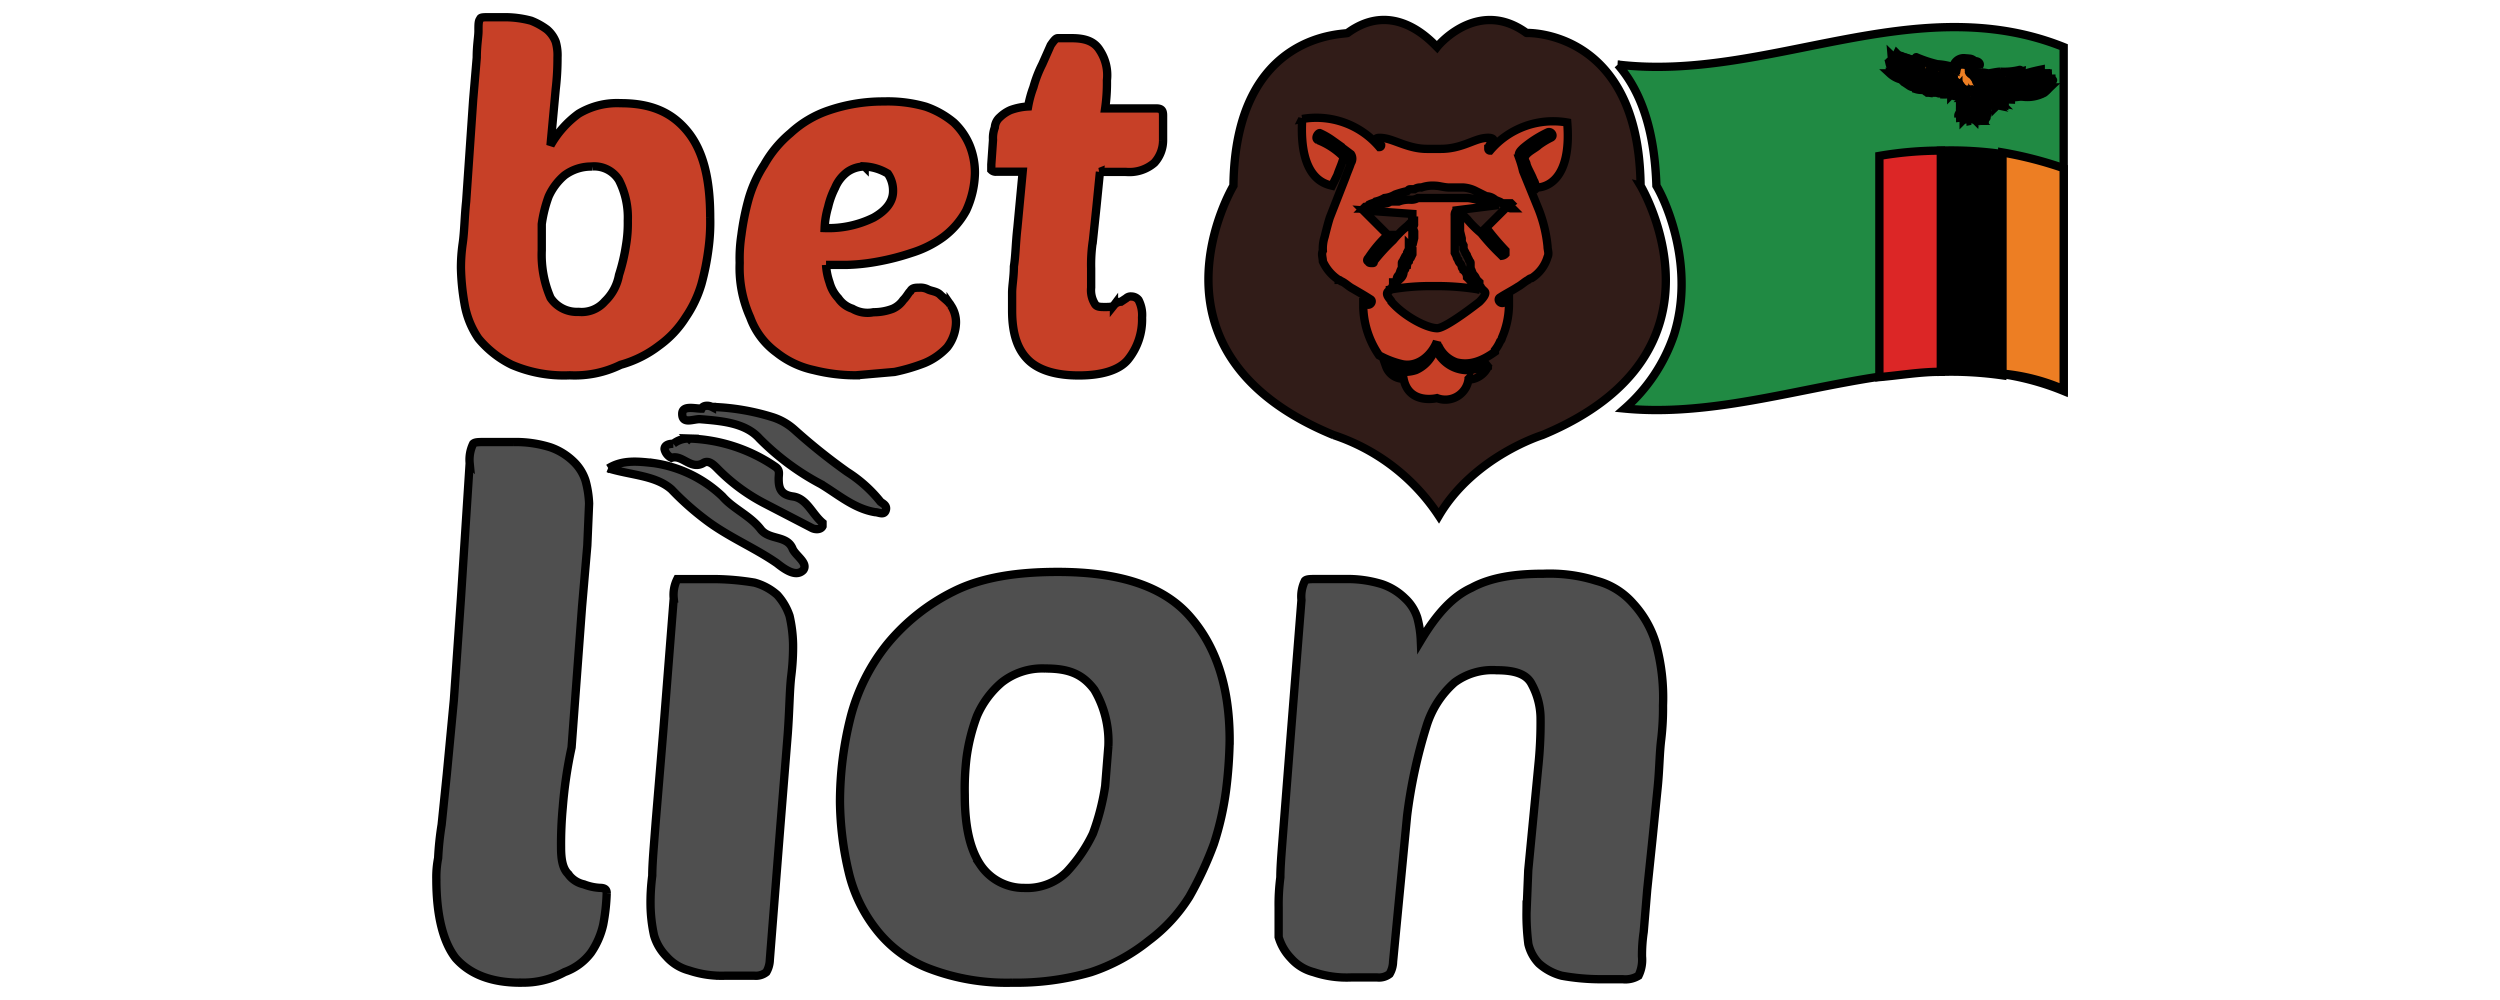 <svg xmlns="http://www.w3.org/2000/svg" width="300" height="120" xmlns:v="https://betzillion.com"><style><![CDATA[.B{fill:#ed7e23}]]></style><path fill="#fff" d="M0 0h300v120H0z"/><g stroke="null"><path fill="#c74027" d="M188.471 23.969a12.641 12.641 0 0 0 1.476-3.579 17.159 17.159 0 0 0 .215-4.634 3.99 3.99 0 0 0-1.056-2.738 3.239 3.239 0 0 0-2.738-1.056 12.614 12.614 0 0 0-2.738.42l-1.897.635a15.638 15.638 0 0 1-3.373.841c-5.269.635-10.736-.626-16.014-.626a8.767 8.767 0 0 0-1.047-1.476 4.643 4.643 0 0 0-1.691-1.056 1.789 1.789 0 0 0-1.467 0 5.225 5.225 0 0 0-2.532-.215 3.784 3.784 0 0 0-2.317 1.691l-.635 1.056a4.294 4.294 0 0 0 .215 4.214 2.836 2.836 0 0 0 .841.626c.215.42.42.635.635 1.056a3.579 3.579 0 0 0 1.047.841c.215 0 .215.215.429.215a3.999 3.999 0 0 0 .841 3.158 9.519 9.519 0 0 0-.403 9.474 12.704 12.704 0 0 0 1.897 2.747c1.261 1.467 2.738 2.523 3.784 3.999a23.35 23.35 0 0 1 2.317 4.634l1.27 2.317a8.946 8.946 0 0 0 2.317 2.532 8.365 8.365 0 0 0 3.579 1.888 6.37 6.37 0 0 0 2.102.215 5.887 5.887 0 0 0 2.747-.635c2.317-1.047 3.158-3.784 3.999-6.101a22.733 22.733 0 0 0 1.682-4.008 25.247 25.247 0 0 0 .85-4.214l.42 1.691c0-.429.206-.895.206-1.27a.456.456 0 0 1 .42-.42 12.292 12.292 0 0 1 1.476-1.682l1.056-1.056a6.262 6.262 0 0 0 1.476-2.523 7.363 7.363 0 0 0 .206-2.111v-3.999c.17-.42.17-.608.403-.85z"/><g fill="#311c18"><path d="M196.871 22.287c-.206-18.957-13.903-18.331-13.688-18.331-5.484-3.999-10.118.895-10.736 1.691-.841-.841-5.269-5.69-10.736-1.691 0 .215-13.482-.42-13.697 18.331 0 0-12.006 20.013 12.006 29.917a24.227 24.227 0 0 1 12.641 9.689c4.214-7.157 12.435-9.689 12.435-9.689 23.779-9.904 11.773-29.917 11.773-29.917zm-18.322 21.695c-.635 1.476-2.317 1.691-2.317 1.476a2.809 2.809 0 0 1-3.793 2.317s-3.373.841-4.008-2.317a2.228 2.228 0 0 1-2.102-1.476 4.241 4.241 0 0 0 3.579.429 4.151 4.151 0 0 0 2.111-2.111.787.787 0 0 0 .206-.635 4.133 4.133 0 0 0 4.214 2.747 5.207 5.207 0 0 0 2.317-.895.671.671 0 0 0-.206.465zm5.896-21.471c-.215-.215-.215-.635-.42-.895-.215-.626-.635-1.261-.841-1.888 0-.215-.215-.429-.215-.635v-.215c.215-.626 1.261-1.047 1.682-1.467a9.841 9.841 0 0 1 1.476-.895c.42-.206 0-.841-.42-.626a13.482 13.482 0 0 0-2.943 1.897c-.429.42-.635.626-.429 1.261a13.017 13.017 0 0 1 .429 1.476l1.888 4.634a16.551 16.551 0 0 1 1.056 4.419c0 .42.215.841 0 1.27a4.536 4.536 0 0 1-1.897 2.523.751.751 0 0 0-.42.215c-.42.206-.841.626-1.261.841-.635.42-1.476.841-2.111 1.261-.42.215 0 .841.429.635.206-.215.42-.215.626-.42v.841a10.091 10.091 0 0 1-.841 3.793.751.751 0 0 1-.215.42 4.751 4.751 0 0 1-.626 1.056v.206c-1.476 1.056-2.952 1.682-4.634 1.261a3.74 3.74 0 0 1-2.111-1.897.778.778 0 0 1-.206-.626c-.635 1.682-2.317 3.158-4.214 2.738a10.736 10.736 0 0 1-2.738-1.056 10.736 10.736 0 0 1-1.897-5.69v-.626a.76.76 0 0 1 .42.206c.42.215.841-.42.42-.626-.635-.42-1.476-.895-2.111-1.27-.42-.206-.841-.626-1.261-.841-.206 0-.206-.206-.42-.206a5.207 5.207 0 0 1-1.897-2.219c0-.42-.206-.895 0-1.27a4.563 4.563 0 0 1 .215-1.682c.206-.841.42-1.682.626-2.317l1.897-4.849c.215-.626.42-1.047.635-1.682a.966.966 0 0 0 0-1.056l-2.272-1.7a8.401 8.401 0 0 0-1.476-.841c-.206 0-.635.626-.206.841a8.875 8.875 0 0 1 2.943 1.897l.215.206c0 .215 0 .42-.215.42-.206.635-.42 1.056-.626 1.691l-.635 1.261c-.841-.206-3.999-.841-3.579-8.007a9.913 9.913 0 0 1 9.268 3.373.206.206 0 0 0 .206-.206l-.626-.635s-.215-.42 1.047-.215 2.952 1.27 5.055 1.27h1.691c2.317 0 3.793-1.056 5.055-1.27s1.261.215 1.261.215-.626.635-.626 1.056a.206.206 0 0 0 .206.206 9.913 9.913 0 0 1 9.268-3.373c.59 7.166-2.782 7.801-3.623 7.801v.009zm-14.958 4.634v2.317l.215-.895v-.778l-.215-.626a.215.215 0 0 0 .197-.268v-.42h-.215l.018.671zm-.635 0l.635-.635v-.841l-5.896-.42 2.943 2.943a14.896 14.896 0 0 0-2.317 2.747c-.206.206-.206.42 0 .42 0 .206.215.206.429.206s.206 0 .206-.206a22.751 22.751 0 0 1 2.317-2.532 12.954 12.954 0 0 1 1.682-1.691v.009zm-1.261 6.737l.42-.42a1.074 1.074 0 0 0 .42-.841c0-.215.215-.215.215-.42s.206-.215.206-.42a.716.716 0 0 1 .215-.42.716.716 0 0 1 .215-.42l.206-.429v-.626l-.42-.42v.42l-.215.42c0 .206 0 .206-.206.42l-.215.42c0 .215-.206.215-.206.42v.635c-.215.206-.215.626-.42.841s-.215.42-.215.841h-.42v.42l.42-.42z"/><path d="M181.314 24.398h-1.056c-.215-.215-.42-.215-.841-.429a1.655 1.655 0 0 0-1.056-.42l-1.261-.626a3.838 3.838 0 0 0-1.476-.42h-1.682c-.635 0-1.27-.215-1.691-.215a4.026 4.026 0 0 0-1.682.215 1.27 1.27 0 0 0-.841.206h-.42c-.215 0-.215 0-.429.215a11.8 11.8 0 0 0-1.467.42 3.086 3.086 0 0 1-1.27.42 3.722 3.722 0 0 1-1.047.42c-.215.215-.635.215-.85.42a.635.635 0 0 1-.42.215l-.206.206h.206a.796.796 0 0 0 .635-.206c.215 0 .635-.215.841-.215l1.056-.206c.206 0 .42-.215.635-.215h.841a3.507 3.507 0 0 1 1.476-.215 1.628 1.628 0 0 0 .841-.206h5.896c.42 0 1.056.206 1.476.206.42.215.841.215 1.261.429l1.056.206-5.055.635a.751.751 0 0 0-.215.626v4.473l.215.42a.725.725 0 0 0 .206.42.716.716 0 0 0 .215.42.76.76 0 0 1 .206.42c0 .215.215.215.215.42a1.091 1.091 0 0 1 .42.85l.215.206a6.987 6.987 0 0 0 .42.42l.841.841a30.418 30.418 0 0 0-5.475-.42 27.734 27.734 0 0 0-5.269.42.215.215 0 0 1-.215.215c-.42.42.429 1.056.429 1.261 1.467 1.691 4.205 3.158 5.475 3.158 1.047 0 5.055-3.158 5.055-3.158.635-.626.841-1.056.635-1.261l-.429-.42a.206.206 0 0 0-.206-.215v-.465l-.215-.206c-.206-.215-.206-.42-.42-.635s-.206-.42-.42-.841v-.635c0-.206-.206-.206-.206-.42l-.215-.42c0-.215-.206-.215-.206-.42l-.215-.42v-.42l-.215-.42v-.429l-.206-.841V25.66h.206l.635.626a13.062 13.062 0 0 0 1.691 1.691 25.81 25.81 0 0 0 2.281 2.496l.215.215a.716.716 0 0 0 .42-.215v-.42a30.901 30.901 0 0 1-2.317-2.738l2.532-2.523c.206 0 .206.206.42.206h.206l-.42-.42.242-.179zm-14.314 10.109c-.25.206 0 .206 0 0zm.206-.215l-.206.215.206-.215z"/></g><path fill="#c74027" d="M68.375 45.037a15.835 15.835 0 0 1-6.96-1.261 12.176 12.176 0 0 1-3.999-3.158 10.422 10.422 0 0 1-1.682-4.214 28.02 28.02 0 0 1-.42-4.214 20.577 20.577 0 0 1 .206-2.952c.215-1.476.215-3.158.42-5.055l.841-12.221.429-5.055c0-1.476.206-2.523.206-3.158 0-.841 0-1.261.215-1.476 0-.206.42-.206 1.047-.206h2.111a12.292 12.292 0 0 1 2.952.42 8.293 8.293 0 0 1 1.888 1.047 3.695 3.695 0 0 1 1.056 1.476 5.761 5.761 0 0 1 .215 1.897 31.536 31.536 0 0 1-.215 3.793l-.626 6.746a11.899 11.899 0 0 1 3.364-3.793 8.946 8.946 0 0 1 5.055-1.27c3.579 0 6.11 1.056 8.007 3.373s2.738 5.69 2.738 10.324a23.502 23.502 0 0 1-.206 3.793 30.534 30.534 0 0 1-.841 4.214 14.162 14.162 0 0 1-1.897 3.999 12.113 12.113 0 0 1-3.167 3.373 13.518 13.518 0 0 1-4.634 2.317 12.525 12.525 0 0 1-6.101 1.261zm2.738-25.05a5.368 5.368 0 0 0-3.373 1.056 7.22 7.22 0 0 0-1.897 2.523 15.638 15.638 0 0 0-.832 3.328v3.158a12.927 12.927 0 0 0 1.056 5.69 3.802 3.802 0 0 0 3.364 1.682 3.686 3.686 0 0 0 3.158-1.261 5.779 5.779 0 0 0 1.691-3.158 22.527 22.527 0 0 0 .841-3.579 15.79 15.79 0 0 0 .215-2.952 9.841 9.841 0 0 0-1.056-4.849 3.489 3.489 0 0 0-3.167-1.655v.018zm31.598 25.05a20.747 20.747 0 0 1-5.055-.626 10.834 10.834 0 0 1-4.473-2.111 9.009 9.009 0 0 1-3.158-4.214 14.43 14.43 0 0 1-1.261-6.531 18.573 18.573 0 0 1 .206-3.373 30.802 30.802 0 0 1 .841-4.214 15.209 15.209 0 0 1 1.897-4.205 13.697 13.697 0 0 1 3.158-3.793 12.784 12.784 0 0 1 4.634-2.738 20.138 20.138 0 0 1 6.531-1.056 16.551 16.551 0 0 1 5.064.626 10.798 10.798 0 0 1 3.364 1.897 7.98 7.98 0 0 1 1.897 2.747 8.705 8.705 0 0 1 .635 3.364 11.29 11.29 0 0 1-1.056 4.473 9.841 9.841 0 0 1-2.738 3.158 12.892 12.892 0 0 1-3.793 1.897 28.7 28.7 0 0 1-3.954 1.029 23.779 23.779 0 0 1-3.793.42h-2.532a7.631 7.631 0 0 0 .42 2.102 4.411 4.411 0 0 0 1.056 1.897 3.221 3.221 0 0 0 1.691 1.261 3.579 3.579 0 0 0 2.523.42 6.379 6.379 0 0 0 2.317-.42 3.015 3.015 0 0 0 1.261-1.047c.429-.42.635-.895.85-1.056.206-.42.626-.42 1.047-.42a1.941 1.941 0 0 1 1.056.206c.42.215 1.056.215 1.476.635s1.056.841 1.261 1.261a3.579 3.579 0 0 1 .635 2.111 5.01 5.01 0 0 1-1.056 2.943 7.864 7.864 0 0 1-2.738 1.897 22.563 22.563 0 0 1-3.579 1.056l-4.634.403zm1.047-25.05a3.579 3.579 0 0 0-2.067.644 4.473 4.473 0 0 0-1.476 1.897 9.921 9.921 0 0 0-.841 2.317 10.333 10.333 0 0 0-.42 2.523 12.248 12.248 0 0 0 5.896-1.261c1.476-.841 2.317-1.897 2.317-3.158a3.579 3.579 0 0 0-.626-2.111 6.03 6.03 0 0 0-2.782-.868v.018zm28.235.635l-.42 4.214-.42 3.999a18.913 18.913 0 0 0-.215 3.373v2.317a3.078 3.078 0 0 0 .42 1.897c.215.42.635.42 1.261.42.42 0 .895 0 1.056-.215a1.118 1.118 0 0 1 .841-.42l.635-.42a.787.787 0 0 1 .635-.206 1.083 1.083 0 0 1 .841.42 3.918 3.918 0 0 1 .42 2.102 7.658 7.658 0 0 1-1.691 5.055c-1.047 1.27-3.158 1.897-5.896 1.897s-4.84-.626-6.11-1.897-1.897-3.158-1.897-5.896v-2.129c0-.841.215-1.888.215-3.158.206-1.261.206-2.738.42-4.634l.635-6.737h-3.14a.751.751 0 0 1-.626-.215v-.653l.206-2.952a3.579 3.579 0 0 1 .215-1.476 1.789 1.789 0 0 1 .635-1.261 4.303 4.303 0 0 1 1.261-.841 7.336 7.336 0 0 1 2.102-.429 12.936 12.936 0 0 1 .635-2.317 14.591 14.591 0 0 1 1.056-2.738l1.02-2.299c.429-.626.635-.841.85-.841h1.682c1.682 0 2.738.42 3.373 1.476a5.413 5.413 0 0 1 .841 3.579 21.471 21.471 0 0 1-.215 3.373h6.11c.635 0 .841.215.841.841v2.952a4.026 4.026 0 0 1-1.047 2.738 4.581 4.581 0 0 1-3.373 1.091l-3.158-.009z"/><path fill="#4f4f4f" d="M62.471 117.923c-3.579 0-6.11-1.047-7.792-2.943-1.476-1.897-2.317-5.055-2.317-9.483a11.818 11.818 0 0 1 .215-2.523 36.242 36.242 0 0 1 .42-4.008l.626-6.11.841-8.848.85-12.212 1.047-16.22a4.375 4.375 0 0 1 .42-2.326c.215-.206.635-.206 1.476-.206h3.373a13.84 13.84 0 0 1 4.428.635 7.542 7.542 0 0 1 2.738 1.682 5.475 5.475 0 0 1 1.467 2.317 12.104 12.104 0 0 1 .429 2.738l-.215 5.055-.635 7.372-1.252 16.855a53.678 53.678 0 0 0-1.056 7.157 47.416 47.416 0 0 0-.206 4.84c0 1.476.206 2.532.841 3.167a3.104 3.104 0 0 0 1.897 1.261 6.262 6.262 0 0 0 1.897.42c.626 0 .841.206.841.635a23.672 23.672 0 0 1-.42 3.784 9.671 9.671 0 0 1-1.476 3.373 6.862 6.862 0 0 1-3.158 2.317 10.279 10.279 0 0 1-5.269 1.261l-.009.009zm24.647-.841a12.292 12.292 0 0 1-4.419-.626 5.457 5.457 0 0 1-2.738-1.691 6.03 6.03 0 0 1-1.476-2.523 18.268 18.268 0 0 1-.42-3.579 24.916 24.916 0 0 1 .206-3.579c0-1.476.215-3.793.42-6.531l.895-10.736 1.261-16.005a4.223 4.223 0 0 1 .42-2.317h4.84a30.901 30.901 0 0 1 4.428.42 6.808 6.808 0 0 1 2.738 1.476 7.157 7.157 0 0 1 1.476 2.523 16.783 16.783 0 0 1 .42 3.373 28.127 28.127 0 0 1-.215 3.793c-.206 1.682-.206 3.999-.42 6.951L93.64 99.18l-1.261 16.005a3.095 3.095 0 0 1-.42 1.476 2.013 2.013 0 0 1-1.476.42h-3.364zm34.336.841a26.079 26.079 0 0 1-9.921-1.682 14.627 14.627 0 0 1-6.325-4.634 17.687 17.687 0 0 1-3.364-6.951 38.263 38.263 0 0 1-1.047-8.427 41.609 41.609 0 0 1 1.261-10.109 23.26 23.26 0 0 1 4.428-8.848 24.28 24.28 0 0 1 7.998-6.325c3.373-1.682 7.586-2.317 12.435-2.317 7.372 0 12.632 1.691 15.799 5.269s4.84 8.427 4.84 14.958a54.412 54.412 0 0 1-.42 5.896 35.588 35.588 0 0 1-1.476 6.531 42.611 42.611 0 0 1-2.943 6.325 19.449 19.449 0 0 1-4.849 5.26 22.142 22.142 0 0 1-6.951 3.793 32.332 32.332 0 0 1-9.465 1.261zm4.008-37.7a7.873 7.873 0 0 0-5.269 1.682 11.067 11.067 0 0 0-2.952 3.999 22.849 22.849 0 0 0-1.261 5.055 31.912 31.912 0 0 0-.206 4.428c0 3.793.626 6.531 1.897 8.427a6.262 6.262 0 0 0 5.26 2.738 6.826 6.826 0 0 0 5.055-1.897 18.081 18.081 0 0 0 3.167-4.634 28.342 28.342 0 0 0 1.467-5.69l.385-4.813a12.221 12.221 0 0 0-1.682-6.746c-1.44-1.923-3.122-2.55-5.86-2.55zm57.722 29.281l.206-5.064 1.261-13.053a50.788 50.788 0 0 0 .215-5.269 8.714 8.714 0 0 0-1.056-4.008c-.626-1.261-2.102-1.682-4.214-1.682a7.613 7.613 0 0 0-5.055 1.476 11.469 11.469 0 0 0-3.373 5.269 61.13 61.13 0 0 0-2.317 10.736l-1.682 17.49a2.997 2.997 0 0 1-.42 1.476 2.058 2.058 0 0 1-1.476.42h-3.158a12.355 12.355 0 0 1-4.473-.635 5.457 5.457 0 0 1-2.738-1.682 6.2 6.2 0 0 1-1.467-2.532v-3.579a24.853 24.853 0 0 1 .206-3.579c0-1.476.215-3.793.42-6.531l.841-10.736 1.27-16.014a4.267 4.267 0 0 1 .42-2.317c.206-.206.626-.206 1.476-.206h3.364a14.028 14.028 0 0 1 4.428.626 7.309 7.309 0 0 1 2.738 1.691 5.368 5.368 0 0 1 1.476 2.317 12.614 12.614 0 0 1 .42 2.738c1.897-3.158 3.793-5.269 6.11-6.325 2.317-1.261 5.26-1.682 8.633-1.682a18.546 18.546 0 0 1 6.325.841 8.821 8.821 0 0 1 4.419 2.738 12.265 12.265 0 0 1 2.738 4.849 24.352 24.352 0 0 1 .841 7.372 32.135 32.135 0 0 1-.206 3.999c-.215 1.691-.215 3.579-.42 5.69l-.635 6.325-.635 6.101-.42 5.064a18.895 18.895 0 0 0-.206 2.943 4.312 4.312 0 0 1-.42 2.317 3.033 3.033 0 0 1-1.897.42h-2.675a26.401 26.401 0 0 1-4.634-.42 6.629 6.629 0 0 1-2.747-1.476 5.037 5.037 0 0 1-1.261-2.317 27.582 27.582 0 0 1-.224-3.793zM73.009 56.202c1.682-1.056 3.579-.841 5.475-.626a15.084 15.084 0 0 1 8.213 3.999c1.261 1.476 3.373 2.317 4.634 3.999 1.056 1.27 3.158.635 3.793 2.317.42.85 1.897 1.691 1.261 2.532-.841.841-2.102 0-3.158-.841-2.738-1.897-5.896-3.167-8.633-5.269a33.173 33.173 0 0 1-4.008-3.579c-1.897-1.691-4.84-1.691-7.578-2.532zm12.426-7.372a27.197 27.197 0 0 1 7.372 1.261 7.255 7.255 0 0 1 2.532 1.476 71.025 71.025 0 0 0 6.316 5.055 16.157 16.157 0 0 1 3.999 3.579c.215.206.85.42.635 1.047s-.841.215-1.261.215c-2.532-.42-4.428-2.111-6.531-3.373a30.355 30.355 0 0 1-7.372-5.475c-1.691-1.897-4.634-2.111-7.157-2.317-.841 0-2.102.626-2.102-.635 0-1.056 1.467-.626 2.317-.626.197-.42.832-.42 1.252-.206zm-2.738 3.793a19.387 19.387 0 0 1 10.324 3.373c.626.42.42.841.42 1.467 0 1.056.206 1.897 1.682 2.111 1.682.206 2.317 2.102 3.579 3.158v.42c-.206.42-.841.42-1.261.215l-5.69-2.952a22.258 22.258 0 0 1-5.69-4.214c-.42-.42-1.047-1.056-1.682-.626-1.476.841-2.523-1.056-3.793-.635a1.503 1.503 0 0 1-.841-1.056c0-.42.42-.635 1.056-.635a2.934 2.934 0 0 1 1.897-.626z"/><path fill="#208a43" d="M194.134 7.749c2.952 3.373 4.428 8.222 4.634 14.538 1.261 2.111 4.634 9.904 2.111 17.893a20.577 20.577 0 0 1-5.905 8.848c17.49 1.682 35.186-9.277 52.667-2.111V5.647c-17.902-7.166-35.597 4.25-53.508 2.102z"/><path d="M240.27 18.288a46.762 46.762 0 0 1 7.372 1.897v26.544a23.672 23.672 0 0 0-7.372-1.897V18.288z" class="B"/><path d="M232.898 18.073a43.425 43.425 0 0 1 7.372.42v26.544a43.425 43.425 0 0 0-7.372-.42V18.073z"/><path fill="#dc2626" d="M225.526 18.708a43.56 43.56 0 0 1 7.372-.635v26.544c-2.532 0-4.849.42-7.372.635V18.708z"/><path d="M242.149 9.001l2.738-.42c.206.206-1.056 1.047-3.158 1.047 1.897 0 3.579-.841 3.999-.626 0 .206 0 1.047-4.419 1.261 3.158-.215 5.055-.841 5.055-.635 0 0-.215.841-3.158 1.056.841-.215 2.943-.841 2.943-.635s-2.102 1.691-5.69.42a7.041 7.041 0 0 0 5.269.215s-.635 1.261-4.419.635c1.897.206 1.261.206 1.261.206a3.024 3.024 0 0 1-2.317-.206c1.056.42 1.056.42 1.056.626a4.214 4.214 0 0 1-1.691-.42c.635.42 1.27.42 1.27.635a1.056 1.056 0 0 1-.85 0c-.42-.215-3.793-2.532-3.793-2.317a51.951 51.951 0 0 1 5.69-.841c.215-.197.215-.197.215 0z" class="B"/><path d="M240.476 12.177c-.206 0-.206 0-.42-.215-.42-.206-3.579-2.317-3.793-2.317h0c2.111-.42 4.008-.626 5.69-.841h0l.197.197a2.809 2.809 0 0 0 1.056-.215c.626-.206 1.682-.42 1.682-.42h0v.215c0 .206-.215.206-.635.42h.215a2.755 2.755 0 0 1 1.056-.215h0v.215c0 .206-.215.206-.635.42h.42c.42 0 .635-.215.635 0h0v.206c0 .215-.215.215-.635.42h.42v.215a2.621 2.621 0 0 1-.635.42h0v.215c0 .206-.626.841-2.943.626h-.42a9.251 9.251 0 0 1-1.056.215h-.42c.438.438.438.438.224.438zm-3.999-2.532a13.419 13.419 0 0 0 1.682 1.056 8.588 8.588 0 0 0 2.111 1.261c.206.215.42 0 .635 0a.206.206 0 0 1-.215-.206 1.592 1.592 0 0 1-.841-.42h0c.206.206.626.206.841.42h.635a.635.635 0 0 1-.42-.215c-.215 0-.429-.206-.635-.206h0c.206 0 .42.206.635.206a3.042 3.042 0 0 0 1.467 0 2.684 2.684 0 0 1-1.261-.206h0a7.408 7.408 0 0 1 1.261.206 4.25 4.25 0 0 0 2.952-.42l.215-.206h-.429a7.748 7.748 0 0 1-4.84-.215h0a10.61 10.61 0 0 0 2.952.635h.841a1.789 1.789 0 0 0 1.261-.42 2.684 2.684 0 0 0 .635-.429h-.85c-.42-.206-.841 0-1.682 0h0a2.684 2.684 0 0 0 1.261-.206h.42c.85-.42 1.056-.635 1.056-.841h-.438c-.206 0-.841.206-1.261.206a27.465 27.465 0 0 1-3.158.42h0a12.525 12.525 0 0 0 3.158-.42c1.056-.206 1.261-.626 1.261-.626v-.215a2.272 2.272 0 0 0-1.056.215 2.925 2.925 0 0 0-1.261.42 4.196 4.196 0 0 1-1.682.206h0a4.751 4.751 0 0 0 1.682-.206 5.368 5.368 0 0 0 1.476-.635 11.192 11.192 0 0 1-1.682.215 8.812 8.812 0 0 0-1.056.206h0l-.215-.42-5.457.841z"/><path d="M235.421 13.475a.412.412 0 0 0-.42.42v.215a.215.215 0 0 1 .215-.215 1.646 1.646 0 0 0 .626-.206c-.42.42-.206.42-.206.42a.206.206 0 0 0 .206.206v-.206a.412.412 0 0 0 .42-.42c0 .42.215.42.215.42a.206.206 0 0 0 .215.206c-.215-.206 0-.206 0-.206s.206-.215 0-.635a.206.206 0 0 0 .206-.206.206.206 0 0 1-.206-.215v-.635a.751.751 0 0 0-.215-.626c-.215.42-.215.626-.42 1.047-.17-.036-.17.635-.635.635z" class="B"/><path d="M236.477 14.495h0a.215.215 0 0 1-.215-.215.206.206 0 0 1-.206-.206.206.206 0 0 1-.215.206h0a.206.206 0 0 1-.206-.206v-.599h-.42v.215h0v-.215c0-.206.206-.42.626-.42h0c.215 0 .215 0 .42-.215v-.259h0l.429-.841h0l-.215.841h0v.635l.215.206h0l-.215.215v.42c0 .206 0 .206-.215.206.215 0 .215 0 .215.215v.018zm-.42-.635a.725.725 0 0 0 .206.42h0l.215-.206v-.215h0l.215-.206a.215.215 0 0 1-.215-.215h0v-1.056h0l-.215.895c0 .206-.206.42-.626.42h0a.412.412 0 0 0-.42.42h0a1.601 1.601 0 0 0 .626-.215h0c-.206 0-.206 0-.206.215h0v.206h0c.206-.206.42-.206.42-.42v-.045z"/><path d="M237.953 12.177s.42.42.635.42-.215-.42-.215-.42a2.863 2.863 0 0 0 1.056.626c.206-.206-.215-.206-.841-.841l1.682.635c.206-.215-.841-.841-1.261-1.261a1.584 1.584 0 0 0-.85-.42c-.42.206-.841.626-1.261.841a1.601 1.601 0 0 1 1.056.42z" class="B"/><path d="M239.465 12.804c-.215 0-.42-.206-.635-.206h0c-.42 0-.635-.42-.841-.42-.215-.215-.635-.215-.841-.42h0c.42-.215.841-.635 1.261-.841h0a1.664 1.664 0 0 0 .841.42h0l.635.626c.42.42.626.42.626.635h0a3.722 3.722 0 0 1-1.047-.42.206.206 0 0 1 .206.206.215.215 0 0 1 .215.215c-.215 0-.215 0-.42.206zm-1.056-.841h0a1.932 1.932 0 0 0 1.056.617h0l-.215-.215c-.206-.206-.42-.206-.626-.626h0a3.579 3.579 0 0 0 1.467.626s-.42-.42-.626-.42l-.635-.626a1.566 1.566 0 0 0-.841-.42 3.623 3.623 0 0 0-1.056.841c.215.206.635.206.841.42h0c.215.206.42.42.635.42l-.215-.215c.215-.206.215-.206.215-.42v.018z"/><path d="M236.477 8.805a4.697 4.697 0 0 1 2.111 0c.206 0 1.047-.206 1.467-.206a7.739 7.739 0 0 0 2.317-.215c.215 0 0 .42-.42.42s-1.897.215-2.317.215c.635 0 .215.42-.626.206.42.215.206.42.206.42s-.841 0-1.056-.206c.635.206.429.206.429.206a1.655 1.655 0 0 1-.85-.206c.42.206.215.206.215.206h-.635c-.206-.206-.626-.841-.841-.841z" class="B"/><path d="M237.738 9.896h-.626c-.215 0-.42-.42-.635-.635h0a5.833 5.833 0 0 1 2.111 0 2.326 2.326 0 0 0 1.047-.206h.635a6.343 6.343 0 0 0 2.102-.215h0a.215.215 0 0 1 .215.215c0 .206-.215.42-.635.42-.206 0-1.261.206-1.897.206h0v.215a1.038 1.038 0 0 1-.841 0v.206h-.841c0-.42-.215-.42-.635-.206.215-.215.215 0 0 0zm-1.047-1.056h0c.206.215.42.635.626.635h1.056a.215.215 0 0 1-.215-.215h.215a1.557 1.557 0 0 1 .841.215.206.206 0 0 1-.206-.215h0c.626.215.841.215 1.047 0h-.206a8.052 8.052 0 0 0 2.299-.259.456.456 0 0 0 .42-.42h0a6.656 6.656 0 0 1-2.111.206h-.626a9.251 9.251 0 0 0-1.056.215 11.997 11.997 0 0 0-2.084-.197v.036zm2.523.841z"/><path d="M237.318 12.177v1.056h0s-.841-.215-.626.42c0 .206 0 .206.206.42v-.215s.215.215.42-.206a.295.295 0 0 0 0 .42.653.653 0 0 0 .215.42c-.215 0 0-.215 0-.215s.206 0 .206-.42h.215a.206.206 0 0 0 .206.215c.215 0 0 .206 0 .206a.206.206 0 0 0 .215-.206c0-.215.215-.42-.215-.635 0-.206.215 0 .215 0a.215.215 0 0 1 .215.215.215.215 0 0 0-.215-.215h-.42v-.859c-.42-.403-.635-.403-.635-.403z" class="B"/><path d="M237.318 14.495h0a.206.206 0 0 1-.206-.215h0v-.206h-.215v.206h0c-.206-.206-.206-.206-.206-.42v-.206a.751.751 0 0 1 .626-.215h0v-1.056h.42v.895h.215c.206 0 .206.206.206.42h0l-.206-.215h0c.206 0 .206.215.206.635a.206.206 0 0 1-.206.206h-.215l-.206-.206h0v.42a.206.206 0 0 0-.215.206v-.206-.045zm-.206-.841h0v.42h0 0 .206v-.42h.215v.206h.206v.215h0c0-.215 0-.42-.206-.42h0v-.179h.206c-.206 0-.206 0-.206-.206v-.895h-.42v.895h-.635v.42h0a.403.403 0 0 0 .635 0v-.036zm1.047-.215zm-.206-.206z"/><path d="M238.373 13.233a3.095 3.095 0 0 1-.42-.895c.206 0 .42.42.42.215s-.215 0-.42-.42a3.766 3.766 0 0 0-.841-1.476c.42.635 1.261 1.056 1.261.841s-.841-.841-.841-1.056a2.344 2.344 0 0 0 1.682 1.056c0-.206-.42-.42-.626-.626a4.885 4.885 0 0 1-1.476-1.476c-.42-.635-.635-.635-.635-.841v-.215c-.215-.42 0-.635.215-.635h.206c-.206 0-.206 0-.42-.206.215.206.635 0 .42.42.215 0 .635-.42-.42-.635a1.279 1.279 0 0 0-2.102.841h.206a7.631 7.631 0 0 0-2.102-.42 15.737 15.737 0 0 1-2.532-.841c-.206 0 .635.635.635.841a14.878 14.878 0 0 0-2.111-.841 1.467 1.467 0 0 1-.841-.42c-.206.42.635 1.056.841 1.056a13.223 13.223 0 0 1 1.476.42c-1.897-.635-2.317-.635-2.317-.841-.206 0-.635-.42-.635-.42a1.145 1.145 0 0 0 1.056 1.047c.215 0 1.897.42 1.897.635l-2.111-.59c-.42 0-.85-.626-1.056-.42 0 0 .206.635.635.635a9.331 9.331 0 0 0 1.682.42 8.651 8.651 0 0 0-1.897-.42.653.653 0 0 0-.42-.215s.206.895 2.317 1.056c0 0 .841-.206.635-.206a4.894 4.894 0 0 1-.85.206h-.42s.215.42 1.27.215c.206 0 .841-.42.841-.215l-1.056.42s-.42 0-.42.215a1.235 1.235 0 0 0 .841.206 6.576 6.576 0 0 0 1.476-.42l-1.056.42h-.42s.42.42 2.111-.206a3.212 3.212 0 0 1-.895.42.76.76 0 0 0 .42.206h.429a1.915 1.915 0 0 0 1.047-.626s-1.047.626-.841.626c.215.215 1.056 0 1.056 0l1.476-.841-1.691 1.056c.215.206.635 0 .841 0l.85-.42s-.85.42-.85.626c0 .429 1.476-.206 1.476-.206s-.626.206-.626.42c.206.42 1.047.215 1.047.215v.206l.215-.206a.653.653 0 0 1-.215.42.778.778 0 0 1-.206.626.895.895 0 0 0 .42-.841c0 .42-.215 1.056 0 1.056 0 0 .42-.42.42-.635a.456.456 0 0 0 .42.42v-1.476c.42.895.635 1.056.42 1.691a.412.412 0 0 0 .215-.635c.054 1.476.68 1.691.895 1.691z" class="B"/><path d="M238.373 13.233h0a1.118 1.118 0 0 1-.841-.635.751.751 0 0 1-.215.42h-.206a2.281 2.281 0 0 0-.42-1.476v1.261h0c-.215 0-.215-.206-.429-.42a.447.447 0 0 1-.42.42h-.206v-.42l-.215.215h-.206v-.841h0v-.215h-.42a.796.796 0 0 1-.635-.206h0v-.215a1.575 1.575 0 0 1-.841.215v-.215h0c-.215 0-.635.215-.841 0h-1.065a.725.725 0 0 1-.42-.206l.206-.215a2.183 2.183 0 0 1-1.261 0v-.215h0a1.235 1.235 0 0 1-.841-.206h0l.42-.215h0c-.635 0-.841 0-.841-.206v-.215h.206c-1.682-.206-1.897-.841-1.897-.841v-.206h.429a.662.662 0 0 1-.215-.429v-.206a.653.653 0 0 1 .42.206h0c-.42 0-.42-.206-.42-.42v-.206h0a.653.653 0 0 1 .42.206c.215 0 .215.215.42.215h0a1.655 1.655 0 0 1 .635.206c-.215-.206-.635-.42-.635-.841v-.206h.42c.215 0 .42.206.635.206a14.735 14.735 0 0 0 1.682.635c-.42-.215-.42-.42-.42-.635h0a3.212 3.212 0 0 1 .841.215 14.448 14.448 0 0 0 1.691.626c.42 0 1.261.215 1.897.215a1.637 1.637 0 0 1 1.1-1.261.895.895 0 0 1 1.056.206c.42 0 .635.215.635.42s-.215.215-.215.42h0v-.206h-.42a.206.206 0 0 0-.206.206v.429h0l.841.841h0c0 .206 1.056 1.047 1.476 1.261h0c0 .215.206.215.42.42s.42.215.206.42h0a1.592 1.592 0 0 1-.841-.42v.215h0a1.575 1.575 0 0 1-.841-.215.725.725 0 0 0 .206.42c0 .215 0 .215.215.215a.206.206 0 0 0 .215.206l.206.215h0c-.206 0-.206 0-.42-.215h0a.716.716 0 0 0 .215.42 3.301 3.301 0 0 0-.215.895l-.045-.045zm0 0zm0 0zm-1.056-.895h0c.215.42.635.635.635.895h0a1.244 1.244 0 0 0-.215-.895h.215a.206.206 0 0 0-.215-.206c0-.215-.206-.42-.42-.635l-.42-.42h0l.42.42.841.42-.42-.42v-.796h0c.215.215.85 1.056 1.476 1.056l-.206-.215-.42-.42c-.215-.206-1.476-1.056-1.476-1.476a2.97 2.97 0 0 0-.635-.841h0v-.206a.394.394 0 0 1 0-.635c0-.215.215-.215.42-.215h0c.215 0 .215 0 .215.215h0v-.215s0-.206-.635-.206h0a.895.895 0 0 0-1.056-.215.966.966 0 0 0-.841 1.056h0a6.137 6.137 0 0 0-2.102-.42 14.314 14.314 0 0 1-1.691-.635 1.038 1.038 0 0 0-.626-.206l.42.42.206.206h0a15.209 15.209 0 0 0-2.102-.841c-.215 0-.42-.206-.635-.206h-.215v.206c.206.42.626.841.841.841a2.093 2.093 0 0 0 .626.215 1.655 1.655 0 0 0 .895.206h0a.984.984 0 0 1-1.27.215 2.541 2.541 0 0 1-1.047-.42.751.751 0 0 0-.42-.215l-.215-.206v.42a3.14 3.14 0 0 0 .841.635h.215a.778.778 0 0 1 .626.206c1.056.215 1.056.215 1.056.42h0l-.635-.206c-.206 0-.841-.215-1.047-.215h-.635a.456.456 0 0 0-.42-.42l-.215-.215c0 .215.215.429.635.635h.17c.206 0 .42.215.626.215a1.628 1.628 0 0 0 .841.206h0c-.206 0-.626-.206-.841-.206-.42 0-.841-.215-1.261-.215-.215 0-.215-.206-.42-.206h0v.206a3.167 3.167 0 0 0 2.102.841h.635a.635.635 0 0 0-.42.215h-.635s.215.206 1.056 0a.635.635 0 0 0 .42-.215c.42-.206.42-.206.42 0h0l-1.056.42h-.206a2.084 2.084 0 0 0 .635.215 2.299 2.299 0 0 0 1.261-.42h.206l-.42.206a.751.751 0 0 0-.42.215h-.42a3.391 3.391 0 0 0 1.897-.215h0c.215.42-.215.635-.42.635h-.215a.635.635 0 0 1 .42.215h.429a3.579 3.579 0 0 0 1.047-.429h0s0 .215-.626.429l-.215.206c.215 0 .841 0 .841-.206l.215-.215a3.498 3.498 0 0 1 1.261-.635h0s0 .215-1.056.635c-.206.215-.42.215-.626.42h.626l.85-.42h0a3.095 3.095 0 0 1-.85.42h0c0 .215.85-.206 1.27-.206h0c-.215 0-.42.206-.635.42a.796.796 0 0 0 .635.206h.42v.841a.725.725 0 0 0 .206-.42v-.206h0v.823a2.084 2.084 0 0 0 .215-.635h0a.76.76 0 0 1 .206.42v-.206h0v-1.038h0c.42.635.635 1.056.42 1.476 1.056.206 1.056 0 1.056-.215l.009-.045zm-1.682-.626zm-1.897-.42z"/><path d="M231.207 8.384a.895.895 0 0 1-.626.215c0 .42.841 0 .841 0s-.42.42-.635.42h.841a.215.215 0 0 0 .215-.215s-.635.635-.841.635c0 0 .626 0 .841-.215l.42-.42-1.056.635a3.999 3.999 0 0 0 1.476-.42c-.626.42-.841.42-1.056.626a2.058 2.058 0 0 0 1.476-.206 1.431 1.431 0 0 0 .841-.841 11.416 11.416 0 0 1-1.637 1.297s.635.42 1.682-.635" class="B"/><path d="M233.319 10.487h-.42v-.206h0c.206 0 .206-.215.42-.215a2.782 2.782 0 0 1-1.056.215h-.206c.206 0 .206-.215.42-.215a1.584 1.584 0 0 1-.85.215h-.215l.206-.215h-.841c.215 0 .215-.206.42-.206h-.42a.206.206 0 0 1-.206-.215h0a.895.895 0 0 0 .626-.206h0a.895.895 0 0 1-.626.206h.626l-.42.42h.635l.206-.206h0l-.206.206-.42.42c.206 0 .626 0 .626-.206 0 0 .429-.215.429-.42h-.215a2.55 2.55 0 0 0-.635.42 3.086 3.086 0 0 0 1.27-.42h0c-.215.206-.42.206-.42.42-.215.206-.215.206-.429.206a4.616 4.616 0 0 0 1.27-.206.456.456 0 0 0 .42-.42l.42-.42h0l-.42.42c.626 0 .206.206 0 .626a1.789 1.789 0 0 0 1.261-.841h0a1.789 1.789 0 0 1-1.252.841zm-.635-1.485z"/><path d="M236.477 10.281s0 .206.42.42a.653.653 0 0 1 .215.42" class="B"/><path d="M236.897 11.336h0a.653.653 0 0 0-.206-.42c-.215-.215-.429-.429-.429-.635h0a.653.653 0 0 0 .215.42c.635.215.635.42.42.635zm-.42-1.056z"/><path d="M236.262 8.599s0 .206.429.42c.206.206.626.626.626.841s.215.841.215 1.056" class="B"/><path d="M237.532 10.701h0c0-.215-.215-.841-.215-1.056a9.528 9.528 0 0 0-.626-.841l-.429-.42h0s0 .215.429.42c.206.215.626.635.626.841s.215.841.215 1.056zm-1.27-2.102z"/><path d="M234.58 8.805a.743.743 0 0 0 .215 1.056l-.42.626s.206.215.841-.206c.626 1.056.42 1.476.42 1.476" class="B"/><path d="M235.636 11.757h0c0-.215.206-.42-.635-1.27a.734.734 0 0 1-.841.215h0a2.55 2.55 0 0 0 .42-.635 1.056 1.056 0 0 1-.206-1.047h0v.206c0 .215-.215.635.206.841h0c0 .215 0 .42-.206.42a1.646 1.646 0 0 0 .626-.206h0c1.056 1.056.635 1.476.635 1.476z"/><path d="M235.636 11.122v-.42l.206.215s.635.206.635.626" class="B"/><path d="M236.691 11.336h0c0-.215-.429-.42-.635-.42h-.42v.206h0v-.42h0l.206.215h0c.42 0 .85 0 .85.42z"/><path d="M236.262 7.749s-.206-.206-.626 0h.626z" class="B"/><path d="M236.056 7.749h-.42a.778.778 0 0 1 .626-.206l.215.206h-.42zm-.215 0h.215c0-.206 0-.206-.17 0h-.045zm.42 0zm0 0z"/><path d="M240.69 9.225a8.651 8.651 0 0 0 1.897.42c-.635.635-1.682 0-1.682 0 .626.215.626.215.841.42 0 .215-1.056-.206-1.476-.42 1.056.42 1.056.42 1.056.635s-1.691-.215-1.691-.42c.42.42.635.42.841.626a2.21 2.21 0 0 1-1.906-.59 8.758 8.758 0 0 0 2.738 1.682c-.42.635-2.317-.626-3.167-1.261a22.894 22.894 0 0 0 2.111 1.476c-.215.206-1.056-.215-1.056-.215" class="B"/><path d="M240.055 11.542h0a2.21 2.21 0 0 1-.841-.206h0a2.21 2.21 0 0 0 .841.206h0c-.42-.42-2.102-1.476-2.102-1.682h0l.206.206h0c.635.42 2.317 1.691 2.952 1.27a.716.716 0 0 0-.42-.215 7.891 7.891 0 0 1-2.317-1.476h0a2.684 2.684 0 0 0 1.682.635h-.206c-.215 0-.42-.215-.635-.42h0a3.999 3.999 0 0 0 1.476.42 1.61 1.61 0 0 1-.635-.215.76.76 0 0 1-.42-.206h0l.42.206h.215c.206 0 .635.215.841.215a.206.206 0 0 1-.206-.215.76.76 0 0 1-.429-.206h.215c.215 0 .215 0 .215.206a.895.895 0 0 0 1.047 0 4.849 4.849 0 0 1-1.682-.42h0a16.935 16.935 0 0 0 1.682.42h0c-.206.215-.626.215-1.047.215h-.429v.206h0a3.802 3.802 0 0 1-1.261-.206h.25l.206.206h0a1.915 1.915 0 0 1-1.047-.206 11.192 11.192 0 0 0 1.467.841.716.716 0 0 1 .42.215h0c-.206.42-1.047 0-1.682-.215 1.056.215 1.261.215 1.261.42l.215-.206h0l-.25.206zm1.056-1.261z"/><path d="M240.905 10.487h-.635c0-.206.635-.206.635 0 .206-.206.206 0 0 0z"/><path d="M231.002 8.384a6.576 6.576 0 0 0 1.476.42.215.215 0 0 0-.17.197c.215 0 .42.206.841 0a.206.206 0 0 0-.206.206.993.993 0 0 0 .841 0l-.215.215h.215" class="B"/><path d="M233.524 9.225h-1.467a2.925 2.925 0 0 1-1.27-.42h0a5.26 5.26 0 0 0 1.476.42h.42l-.206.215a.751.751 0 0 0 .626-.215h0c.42-.206.42 0 .42 0zm-2.523-.841z"/></g></svg>